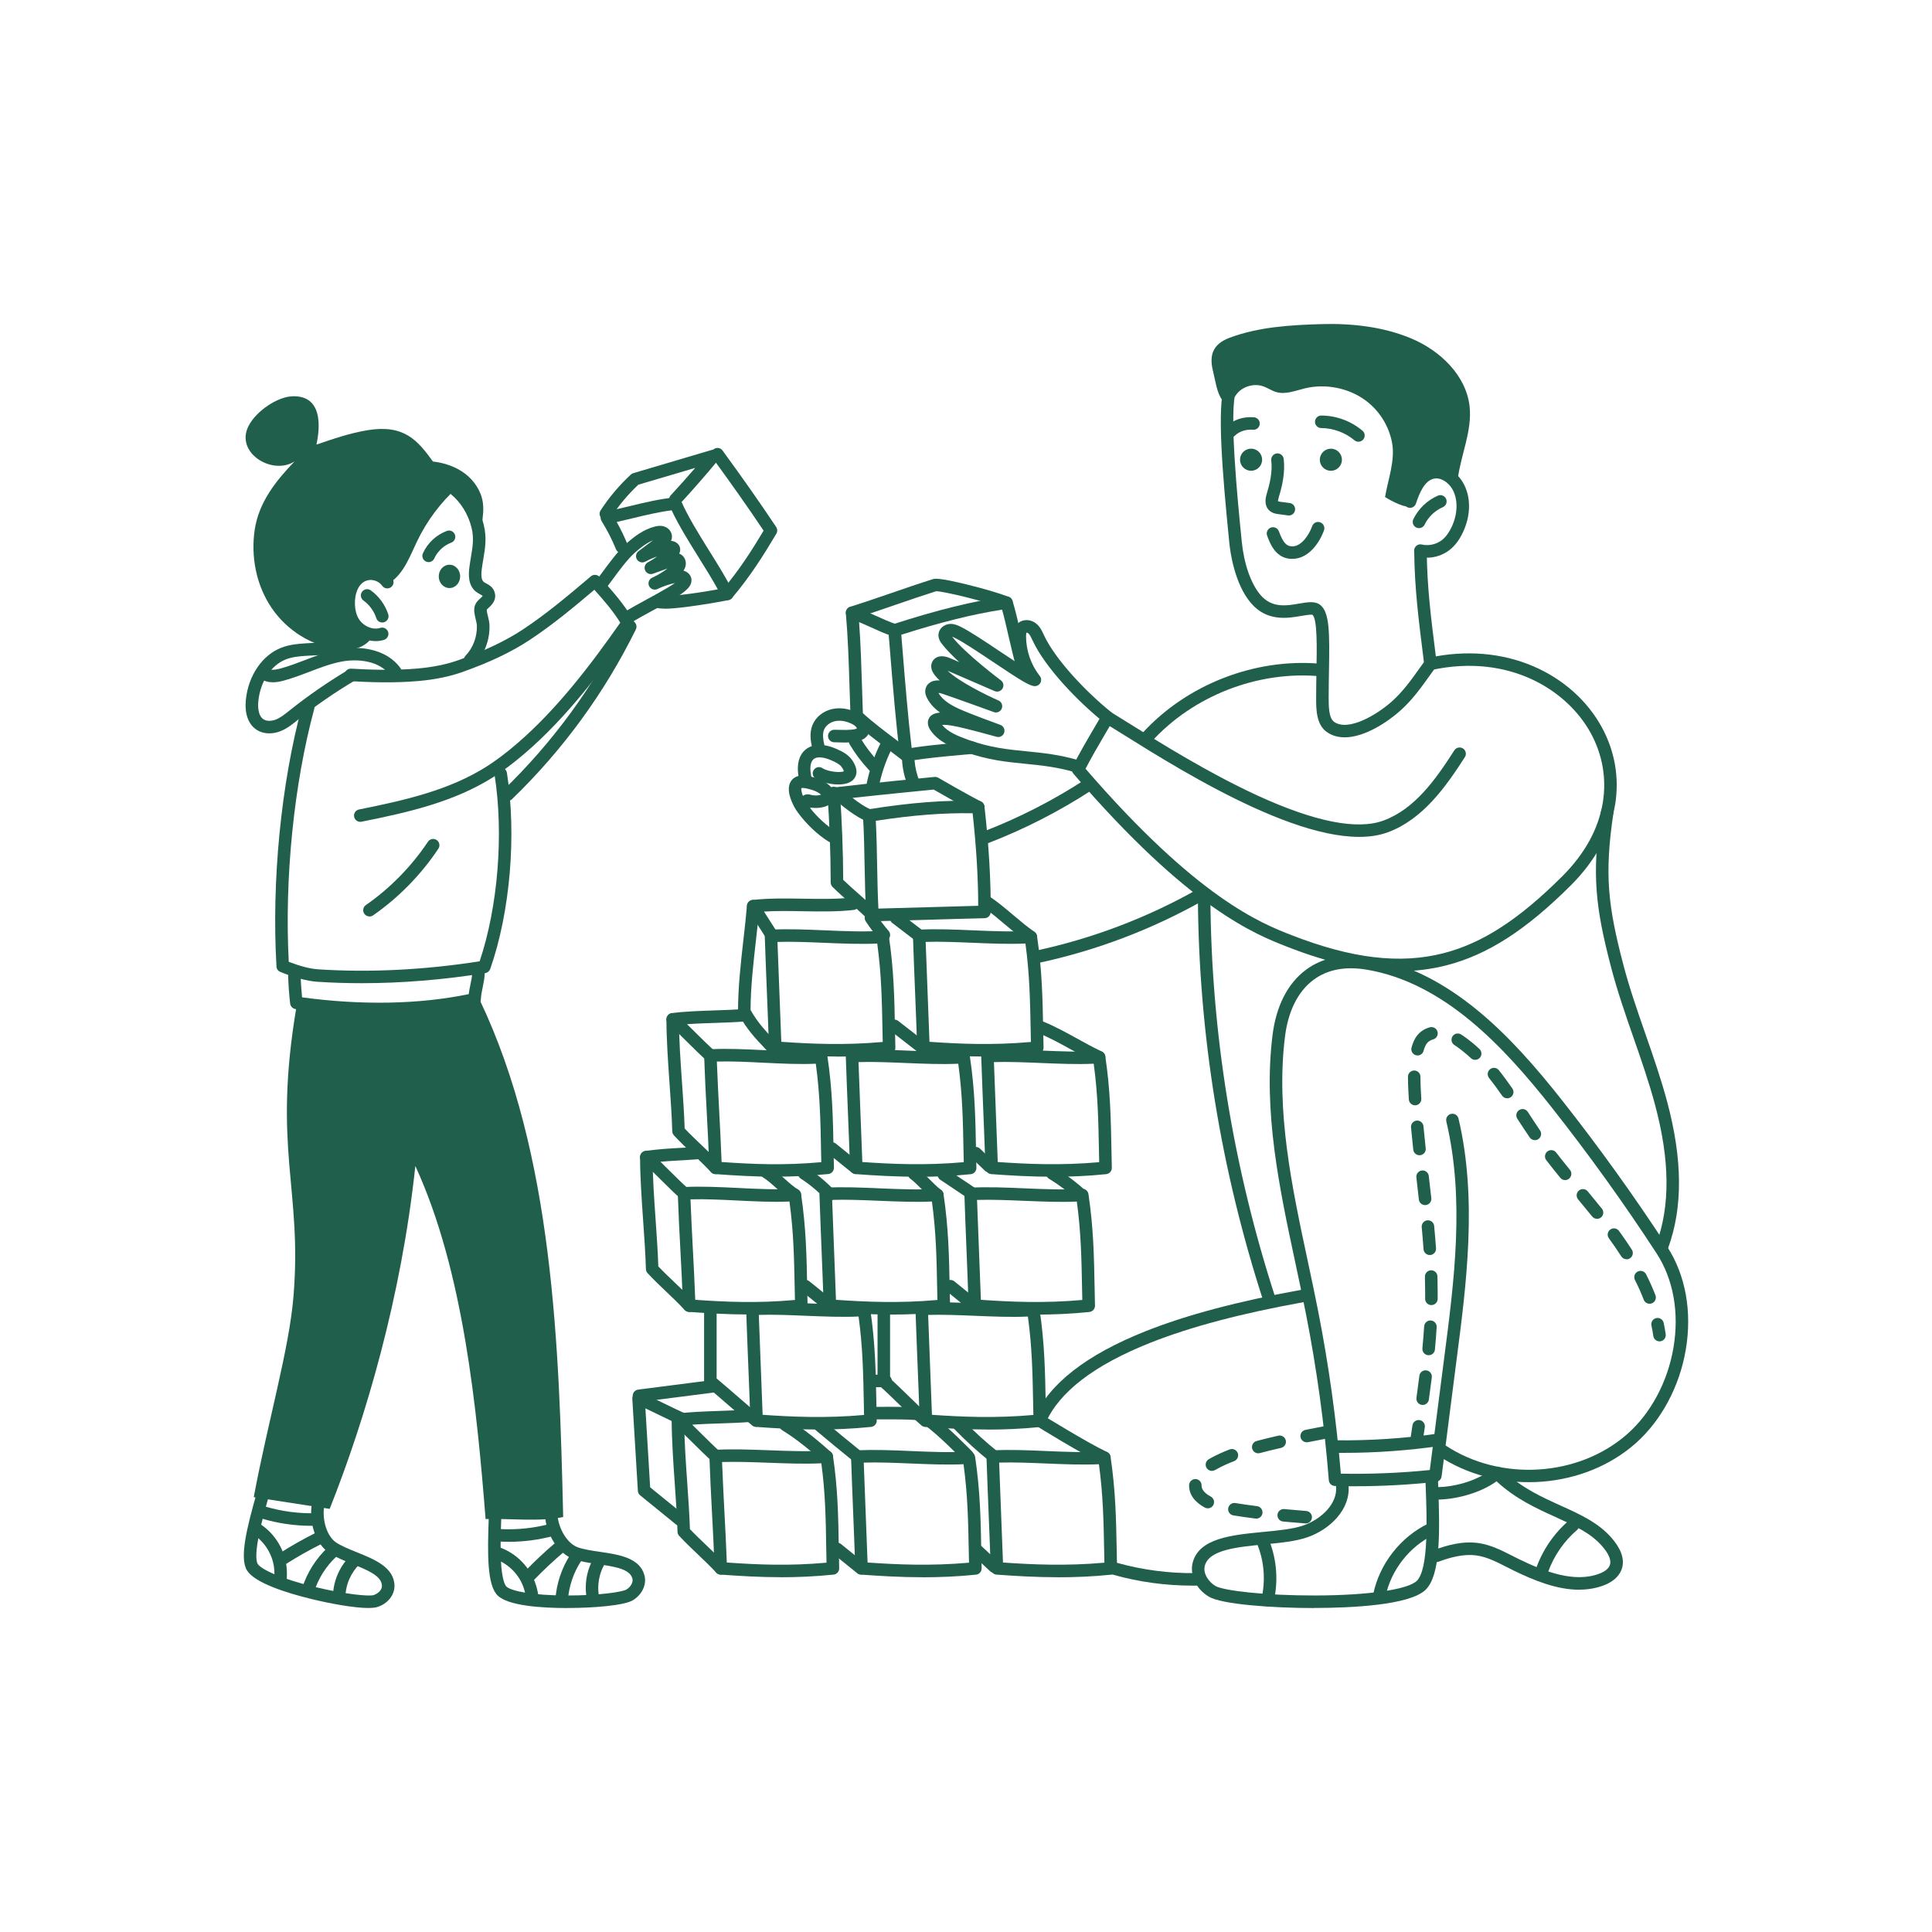 <?xml version="1.0" encoding="UTF-8"?> <svg xmlns="http://www.w3.org/2000/svg" id="Layer_1" data-name="Layer 1" viewBox="0 0 500 500"><defs><style> .cls-1 { fill: #215f4d; } </style></defs><g><g><path class="cls-1" d="M171.97,157.51c-2.25,0-2.75-.45-3.14-1.09-.46-.77-.21-1.76.55-2.22.56-.34,1.24-.3,1.74.05,1.44.21,8.04-.51,14.65-1.73-1.44-2.62-3.14-5.36-4.93-8.22-2.53-4.06-5.14-8.24-7.02-12.23-3.34.42-6.81,1.26-10.17,2.07-1.33.32-2.7.65-4.05.95,1.06,1.88,2,3.83,2.81,5.82.34.83-.06,1.77-.89,2.11-.83.34-1.77-.06-2.11-.89-1.03-2.53-2.29-4.98-3.73-7.3-.28-.45-.32-1.01-.11-1.5s.65-.84,1.17-.94c2.01-.4,4.12-.9,6.15-1.39,3.85-.93,7.84-1.89,11.76-2.27.7-.07,1.36.32,1.64.96,1.79,4.09,4.59,8.57,7.29,12.91,2.17,3.47,4.41,7.06,6.08,10.39.23.45.23.98,0,1.44-.22.45-.64.78-1.14.88-2.48.5-6.91,1.26-10.79,1.75-2.68.34-4.52.48-5.79.48ZM171.61,154.74s0,0,0,0c0,0,0,0,0,0Z"></path><path class="cls-1" d="M156.79,134.58c-.3,0-.61-.09-.88-.26-.75-.49-.96-1.49-.47-2.24,2.22-3.4,4.85-6.52,7.83-9.27.18-.17.4-.29.64-.36l20.27-6c.68-.2,1.42.07,1.81.66.39.59.35,1.38-.1,1.93-3.19,3.85-6.53,7.68-9.93,11.36-.61.66-1.63.7-2.29.09-.66-.61-.7-1.63-.09-2.29,2.14-2.32,4.26-4.7,6.34-7.11l-14.72,4.35c-2.67,2.51-5.04,5.34-7.04,8.41-.31.48-.83.73-1.36.73Z"></path><path class="cls-1" d="M188.23,155.31c-.37,0-.74-.13-1.05-.38-.68-.58-.77-1.6-.19-2.28,4.29-5.06,7.66-10.33,10.63-15.32-4.25-6.32-8.13-11.84-13.24-18.83-.53-.72-.37-1.74.35-2.26.72-.53,1.74-.37,2.26.35,5.36,7.34,9.38,13.07,13.88,19.79.35.52.37,1.19.05,1.73-3.18,5.37-6.77,11.1-11.47,16.64-.32.38-.78.57-1.24.57Z"></path></g><g><g><path class="cls-1" d="M121.64,172.45c-.41,0-.81-.15-1.13-.46-.64-.62-.65-1.65-.03-2.29,1.92-1.98,3.02-4.89,2.94-7.79-.01-.41-.16-1.02-.3-1.61-.31-1.26-.62-2.56-.16-3.74.29-.74.83-1.23,1.31-1.67.21-.19.56-.51.63-.66,0,0,0-.01,0-.02-.1-.1-.42-.28-.64-.4-.33-.18-.71-.39-1.07-.67-2.06-1.63-1.96-4.4-1.71-6.35.12-.92.26-1.78.4-2.61.44-2.62.82-4.88.17-7.56-.86-3.51-2.78-6.62-5.41-8.77-.69-.57-.8-1.59-.23-2.28.57-.69,1.59-.8,2.28-.23,3.17,2.59,5.48,6.32,6.51,10.51.81,3.33.36,6.02-.12,8.87-.14.8-.28,1.64-.39,2.49-.24,1.83-.07,2.94.51,3.4.15.12.37.24.62.37.72.39,1.71.93,2.13,2.12.76,2.14-.75,3.52-1.47,4.18-.16.15-.41.37-.49.48-.06.3.16,1.22.3,1.78.18.75.37,1.52.39,2.28.11,3.81-1.3,7.51-3.86,10.14-.32.33-.74.49-1.16.49ZM124.9,154.23h0,0Z"></path><ellipse class="cls-1" cx="116.32" cy="149.17" rx="2.77" ry="3.02"></ellipse><path class="cls-1" d="M97.26,165.92c-2.77,0-5.61-1.54-7.18-4.09-1.76-2.86-1.97-7.31-.5-10.59,1.07-2.36,2.93-3.89,5.24-4.29,2.53-.44,5.24.67,6.73,2.77.52.73.35,1.74-.38,2.26-.73.52-1.74.35-2.26-.38-.77-1.09-2.23-1.69-3.54-1.46-1.25.22-2.21,1.03-2.84,2.43-1.02,2.25-.88,5.64.3,7.56,1.2,1.95,3.65,2.99,5.58,2.37.85-.27,1.76.2,2.04,1.05.27.85-.2,1.76-1.05,2.04-.69.22-1.42.33-2.14.33Z"></path><path class="cls-1" d="M98.93,161.1c-.68,0-1.32-.43-1.54-1.12-.59-1.82-1.78-3.45-3.33-4.57-.72-.52-.89-1.54-.36-2.26.52-.73,1.54-.89,2.26-.36,2.11,1.52,3.71,3.72,4.52,6.19.28.85-.19,1.76-1.04,2.04-.17.05-.34.08-.5.08Z"></path><path class="cls-1" d="M110.93,145.47c-.22,0-.45-.05-.67-.14-.82-.37-1.18-1.33-.81-2.14,1.2-2.66,3.46-4.77,6.2-5.79.84-.31,1.77.12,2.08.96.31.84-.12,1.77-.96,2.08-1.9.71-3.54,2.23-4.38,4.09-.27.6-.86.95-1.48.95Z"></path><path class="cls-1" d="M93.24,212.69c-.76,0-1.43-.53-1.59-1.3-.17-.88.39-1.73,1.27-1.9,11.92-2.38,23.41-5.02,33.04-11.13,2.42-1.54,4.86-3.37,7.68-5.78,10.52-8.98,19.47-20.85,26.89-31.44-1.82-2.93-4.26-5.79-6.71-8.51-5.32,4.51-10.83,9.1-16.77,13.01-4.71,3.1-10.2,5.72-17.3,8.25-3.38,1.2-7.14,1.98-11.49,2.36-6.29.55-12.69.31-17.57.04-.89-.05-1.58-.81-1.53-1.71.05-.89.82-1.58,1.71-1.53,4.77.27,11.02.5,17.1-.03,4.07-.36,7.57-1.07,10.69-2.18,6.85-2.44,12.12-4.95,16.61-7.9,6.22-4.1,12.03-9.03,17.65-13.79.66-.56,1.65-.5,2.24.14,3.17,3.46,6.45,7.17,8.7,11.11.31.54.28,1.22-.08,1.73-7.65,10.96-16.96,23.45-28.04,32.91-2.94,2.51-5.5,4.43-8.05,6.05-10.1,6.41-21.91,9.13-34.14,11.57-.11.02-.21.03-.32.03Z"></path><path class="cls-1" d="M100.84,150.85c3.68-2.4,5.23-6.9,7.14-10.85,2.53-5.25,6.09-10,10.42-13.9,2.66,2.69,5.01,6.08,6.3,9.63.26-1.9.53-3.84.25-5.73-.44-2.96-2.23-5.62-4.61-7.43-2.38-1.8-5.32-2.79-8.29-3.13-3.98-5.46-7.41-9.65-16.9-8.11-4.53.74-8.9,2.24-13.25,3.73.34-1.77,2.85-12.84-6.26-12.5-3.85.14-9.32,3.79-11.31,7.67-3.57,6.97,6.16,12.88,11.89,9.19-4.9,5.1-9.22,10.6-10.29,17.6-1.06,6.99.37,14.41,4.34,20.27,3.96,5.86,10.49,10.02,17.53,10.72,5.98.59,7.46-1.88,8.93-3.44-2.37-.9-4.74-2.71-5.67-5.07-.94-2.36-.84-5.1.27-7.39,3.53-7.28,7.81-1.83,9.52-1.25Z"></path><path class="cls-1" d="M162.46,161.36c-.55,0-1.09-.28-1.39-.79-.46-.77-.21-1.76.56-2.22,1.78-1.06,3.75-2.13,5.65-3.17,1.87-1.02,3.81-2.08,5.54-3.11.63-.38,1.28-.76,1.86-1.19-1.45.32-2.87.8-4.22,1.41-.11.05-.23.11-.34.16-.81.37-1.76.01-2.14-.79-.37-.81-.03-1.76.78-2.14.11-.05.23-.11.34-.16,1.29-.61,2.51-1.36,3.64-2.23l-3.75,1.35c-.8.29-1.67-.09-2.02-.86-.35-.77-.05-1.68.69-2.08.85-.47,1.67-.99,2.46-1.54-1.08.37-2.12.82-3.14,1.36-.75.4-1.67.15-2.13-.56-.45-.71-.28-1.66.4-2.16l3.75-2.81c-1.79.75-3.39,2.04-4.75,3.25-1.9,1.68-4.12,4.71-5.91,7.15-.55.75-1.06,1.45-1.54,2.08-.54.71-1.56.85-2.27.31-.71-.54-.85-1.56-.31-2.27.46-.61.97-1.3,1.51-2.03,1.98-2.69,4.22-5.74,6.37-7.65,1.96-1.74,4.37-3.63,7.34-4.39.68-.17,1.59-.33,2.54,0,1.33.47,2.14,1.79,1.88,3.08-.04.22-.12.43-.21.61.59.05,1.2.25,1.68.68.51.46.76,1.11.7,1.79-.03.33-.13.61-.25.84.05.02.11.04.16.06,1.23.53,1.85,2.02,1.42,3.38-.11.36-.28.68-.48.96.45.13.88.34,1.23.65.59.52.89,1.25.84,2.03-.06.89-.57,1.53-.95,1.93-1.06,1.12-2.37,1.89-3.52,2.58-1.78,1.06-3.75,2.13-5.64,3.17-1.87,1.02-3.81,2.08-5.54,3.11-.26.15-.55.23-.83.23Z"></path><path class="cls-1" d="M69.7,189.79c-1.23,0-2.39-.32-3.34-.96-2.13-1.42-3.09-4.17-2.73-7.75.64-6.25,4.24-11.53,9.17-13.45,2.1-.82,4.36-1.02,6.31-1.14,3.46-.22,6.98-.27,10.45-.14.89.03,1.59.79,1.56,1.68-.03.89-.79,1.59-1.68,1.56-3.36-.13-6.76-.08-10.12.13-1.79.11-3.67.28-5.34.93-3.81,1.48-6.6,5.71-7.12,10.76-.11,1.08-.21,3.71,1.31,4.73.93.62,2.27.45,3.21.08,1.22-.48,2.32-1.36,3.48-2.29l.19-.15c4.71-3.75,9.71-7.21,14.88-10.3.77-.46,1.76-.21,2.22.56.46.77.21,1.76-.56,2.22-5.04,3.01-9.93,6.39-14.52,10.05l-.18.15c-1.3,1.04-2.64,2.11-4.31,2.77-.95.38-1.93.56-2.86.56Z"></path><path class="cls-1" d="M70.6,176.57c-1.11,0-2.26-.25-3.26-1.03-.71-.55-.83-1.57-.28-2.27.55-.71,1.57-.83,2.27-.28.58.45,1.63.46,3.23.03,2.14-.58,4.29-1.4,6.36-2.19,2.81-1.08,5.72-2.19,8.79-2.78,5.07-.99,12.31-.29,15.99,4.95.51.73.34,1.74-.39,2.26-.73.51-1.74.34-2.26-.39-2.79-3.97-8.6-4.44-12.72-3.64-2.8.54-5.45,1.56-8.26,2.63-2.15.82-4.38,1.67-6.68,2.29-.81.22-1.79.43-2.81.43Z"></path><path class="cls-1" d="M93.58,254.45c-3.88,0-7.71-.12-11.48-.37-2.54-.17-5.75-1.02-9.54-2.54-.58-.23-.98-.78-1.01-1.41-1.29-22.16,1.2-47.41,6.65-67.54.23-.86,1.12-1.37,1.99-1.14.86.23,1.37,1.12,1.14,1.99-5.28,19.5-7.73,43.9-6.6,65.48,3.04,1.16,5.59,1.81,7.59,1.94,13.32.87,27.38.17,41.81-2.07,4.75-14.14,6.27-32.97,3.86-48.29-.14-.88.47-1.71,1.35-1.85.88-.14,1.71.47,1.85,1.35,2.53,16.14.84,36.07-4.32,50.77-.2.56-.69.97-1.27,1.06-10.92,1.75-21.64,2.62-32.01,2.62Z"></path><path class="cls-1" d="M98.18,262.74c-7.01,0-14.29-.53-21.71-1.6-.73-.1-1.29-.69-1.38-1.42-.29-2.55-.47-5.14-.53-7.7-.02-.89.69-1.63,1.58-1.65.01,0,.02,0,.04,0,.88,0,1.6.7,1.62,1.58.04,2.05.17,4.12.37,6.16,15.49,2.1,30.35,1.82,43.13-.83.11-.87.27-1.66.44-2.43.22-1.05.43-2.05.48-3.17.04-.89.79-1.59,1.69-1.55.89.04,1.59.79,1.55,1.69-.06,1.39-.31,2.56-.54,3.7-.22,1.05-.43,2.05-.48,3.17-.03.73-.55,1.35-1.27,1.51-7.68,1.7-16.12,2.55-24.99,2.55Z"></path><path class="cls-1" d="M95.61,237.18c-.51,0-1.02-.24-1.33-.7-.51-.73-.33-1.74.41-2.25,6.27-4.36,11.83-10.03,16.06-16.39.5-.75,1.5-.95,2.25-.45.74.49.95,1.5.45,2.25-4.45,6.7-10.3,12.67-16.9,17.26-.28.2-.6.29-.92.29Z"></path><path class="cls-1" d="M124.22,258.93c18.98,39.93,20.49,89.47,21.53,133.66-5.63,1.3-14.3.35-20.08.54-2.25-28.46-5.72-64.35-18.18-91.37-3.64,34.12-12.9,65.39-22.17,88.74l-19.65-3.04c3.75-20.01,9.16-38.21,10.29-52.04,2.29-27.95-5.5-37.99.82-75.21,15.01,1.86,32.54,1.28,47.45-1.29Z"></path><g><path class="cls-1" d="M146.88,416.16c-.07,0-.15,0-.22,0-6.64-.01-15.13-.59-17.86-3.24-2.74-2.65-2.66-10.66-2.31-20.08l.03-.74c.03-.89.8-1.59,1.68-1.56.89.03,1.59.78,1.56,1.68l-.03.74c-.12,3.23-.27,7.25-.1,10.8.26,5.31,1.16,6.57,1.42,6.83,1.18,1.14,6.47,2.3,15.62,2.32,8.25.02,14.37-.9,15.45-1.54.97-.58,1.82-1.79,1.55-2.82-.65-2.53-4.62-3.11-8.83-3.73-2.19-.32-4.46-.65-6.35-1.31-3.98-1.39-7.2-6.38-7.48-11.61-.05-.89.64-1.66,1.53-1.7.9-.05,1.66.64,1.7,1.53.21,3.86,2.59,7.77,5.31,8.72,1.6.56,3.71.87,5.76,1.17,4.83.71,10.31,1.51,11.49,6.13.6,2.35-.65,4.98-3.03,6.4-2.31,1.38-10.33,2-16.89,2Z"></path><path class="cls-1" d="M153.57,415.58c-.73,0-1.4-.5-1.58-1.25-.94-4.01-.19-8.29,2.05-11.75.49-.75,1.49-.96,2.24-.47.75.49.96,1.49.47,2.24-1.74,2.68-2.35,6.13-1.62,9.24.2.87-.34,1.74-1.21,1.95-.12.03-.25.04-.37.04Z"></path><path class="cls-1" d="M137.83,415.23c-.76,0-1.44-.54-1.59-1.31-.19-1-.38-1.94-.66-2.83-1.1-3.46-3.91-6.35-7.32-7.56-.84-.3-1.28-1.22-.99-2.07.3-.84,1.22-1.28,2.07-.99,4.35,1.54,7.93,5.23,9.33,9.63.34,1.07.55,2.15.76,3.19.17.88-.4,1.73-1.28,1.9-.1.02-.21.03-.31.03Z"></path><path class="cls-1" d="M145.34,415.7s-.08,0-.11,0c-.89-.06-1.57-.84-1.5-1.73.29-4.19,1.66-8.26,3.97-11.78.49-.75,1.49-.96,2.24-.47.75.49.96,1.49.47,2.24-2,3.05-3.19,6.59-3.44,10.23-.06.85-.77,1.51-1.61,1.51Z"></path><path class="cls-1" d="M137.02,409.41c-.4,0-.81-.15-1.12-.45-.64-.62-.67-1.64-.05-2.29,2.51-2.62,5.19-5.13,7.96-7.47.68-.58,1.7-.49,2.28.19.58.68.49,1.71-.19,2.28-2.69,2.27-5.28,4.7-7.72,7.24-.32.33-.74.5-1.17.5Z"></path><path class="cls-1" d="M131.62,399.01c-.8,0-1.59-.02-2.39-.06-.89-.05-1.58-.81-1.53-1.7.05-.89.81-1.58,1.7-1.53,4.43.23,8.84-.23,13.12-1.39.86-.23,1.75.28,1.99,1.14.23.86-.28,1.75-1.14,1.99-3.84,1.04-7.78,1.56-11.74,1.56Z"></path></g><g><path class="cls-1" d="M95.38,416.15c-3.62,0-9.75-1.09-14.84-2.34-6.45-1.58-14.56-4.14-16.6-7.36-2.03-3.22-.07-10.99,2.49-20.06l.2-.71c.24-.86,1.14-1.36,2-1.12.86.24,1.36,1.14,1.12,2l-.2.71c-.88,3.11-1.98,6.99-2.64,10.48-1,5.23-.43,6.66-.23,6.97.88,1.39,5.74,3.77,14.63,5.94,8.01,1.96,14.18,2.52,15.37,2.15,1.08-.33,2.19-1.31,2.17-2.37-.03-2.61-3.76-4.11-7.7-5.7-2.05-.83-4.18-1.69-5.86-2.78-3.54-2.29-5.49-7.9-4.53-13.04.16-.88,1.01-1.46,1.89-1.3.88.16,1.46,1.01,1.3,1.89-.71,3.8.68,8.17,3.1,9.73,1.43.92,3.4,1.72,5.32,2.49,4.53,1.83,9.66,3.9,9.72,8.67.03,2.42-1.8,4.69-4.46,5.5-.54.17-1.31.24-2.26.24Z"></path><path class="cls-1" d="M87.78,414.93s0,0-.01,0c-.89,0-1.61-.74-1.61-1.63.03-4.12,1.77-8.1,4.77-10.93.65-.61,1.68-.58,2.29.07.61.65.58,1.68-.07,2.29-2.32,2.19-3.73,5.4-3.75,8.6,0,.89-.73,1.61-1.62,1.61Z"></path><path class="cls-1" d="M72.57,410.87s-.05,0-.07,0c-.89-.04-1.59-.8-1.54-1.69.05-1.01.09-1.97.02-2.91-.25-3.62-2.3-7.1-5.33-9.08-.75-.49-.96-1.49-.47-2.24.49-.75,1.49-.96,2.24-.47,3.87,2.53,6.47,6.96,6.79,11.56.08,1.12.03,2.22-.02,3.28-.04.87-.76,1.55-1.62,1.55Z"></path><path class="cls-1" d="M79.74,413.1c-.16,0-.33-.02-.49-.08-.85-.27-1.32-1.18-1.05-2.03,1.27-4,3.57-7.64,6.63-10.51.65-.61,1.68-.58,2.29.08.61.65.58,1.68-.08,2.29-2.66,2.49-4.66,5.65-5.76,9.13-.22.69-.86,1.13-1.54,1.13Z"></path><path class="cls-1" d="M73.15,405.03c-.53,0-1.06-.26-1.37-.75-.48-.75-.26-1.76.49-2.24,3.06-1.95,6.25-3.76,9.5-5.38.8-.4,1.77-.07,2.17.73.4.8.07,1.77-.73,2.17-3.15,1.57-6.24,3.32-9.21,5.21-.27.17-.57.25-.87.25Z"></path><path class="cls-1" d="M80.61,394.88c-4.39,0-8.74-.64-12.95-1.9-.86-.26-1.34-1.16-1.09-2.02.26-.86,1.16-1.34,2.02-1.09,4.25,1.27,8.65,1.86,13.08,1.75.89-.02,1.64.68,1.66,1.58.02.89-.68,1.64-1.58,1.66-.38,0-.76.01-1.14.01Z"></path></g></g><path class="cls-1" d="M131.37,207.27c-.42,0-.85-.17-1.16-.49-.62-.64-.6-1.67.04-2.29,12.9-12.47,23.46-26.94,31.4-43.03.4-.8,1.37-1.13,2.17-.74.8.4,1.13,1.37.74,2.17-8.1,16.42-18.88,31.2-32.05,43.93-.31.3-.72.45-1.13.45Z"></path></g></g><g><g><path class="cls-1" d="M225.8,238.43c-.85,0-1.56-.66-1.62-1.52-.26-4.33-.34-8.71-.42-12.95-.08-4.2-.16-8.55-.42-12.81-.05-.83.54-1.57,1.36-1.7,11.2-1.77,19.73-2.42,28.51-2.18.81.02,1.47.63,1.57,1.44,1.14,10.1,1.68,19.29,1.61,27.32,0,.87-.71,1.58-1.58,1.6-4.78.11-9.71.26-14.47.4-4.77.14-9.71.29-14.5.4-.01,0-.03,0-.04,0ZM254.77,236.01h0,0ZM226.66,212.42c.2,3.85.27,7.72.34,11.47.07,3.69.14,7.5.33,11.25,4.28-.1,8.66-.24,12.91-.36,4.25-.13,8.63-.26,12.92-.36,0-7.14-.49-15.19-1.44-23.95-7.71-.12-15.37.47-25.06,1.95Z"></path><path class="cls-1" d="M224.96,212.67c-.18,0-.36-.03-.54-.09-2.73-.98-6.17-3.8-8.02-5.32-.33-.27-.6-.49-.8-.65-.52-.4-.74-1.08-.57-1.71.18-.63.72-1.1,1.37-1.17,8.26-1,25.27-2.64,25.44-2.66.34-.03.67.04.97.21.08.05,7.83,4.52,11.09,6.16.8.4,1.12,1.37.72,2.17-.4.8-1.37,1.12-2.17.72-2.93-1.47-9.08-5-10.81-5.99-2.47.24-13.26,1.3-21.01,2.16,1.57,1.21,3.45,2.52,4.87,3.02.84.3,1.28,1.23.98,2.07-.24.66-.86,1.08-1.53,1.08Z"></path><path class="cls-1" d="M225.8,238.43c-.41,0-.82-.16-1.14-.47-1.42-1.4-3-2.8-4.53-4.15-1.56-1.38-3.18-2.8-4.67-4.27-.31-.3-.48-.72-.48-1.15-.01-7.66-.3-15.41-.84-23.05-.06-.89.61-1.67,1.5-1.73.89-.06,1.67.61,1.73,1.5.53,7.49.82,15.08.85,22.59,1.29,1.25,2.69,2.48,4.05,3.68,1.56,1.38,3.18,2.8,4.67,4.27.64.63.64,1.65.02,2.29-.32.32-.73.48-1.15.48Z"></path></g><g><path class="cls-1" d="M216.46,273.43c-5.8,0-11.12-.33-15.94-.68-.83-.06-1.47-.73-1.5-1.56-.18-5.31-.37-9.97-.55-14.47-.18-4.5-.37-9.15-.55-14.45-.03-.88.65-1.62,1.53-1.67,4.38-.24,9.29-.04,14.04.17,5.06.21,10.28.44,14.82.11.85-.06,1.59.54,1.72,1.38,1.31,8.81,1.44,16.06,1.6,24.47.03,1.43.05,2.88.09,4.39.02.84-.61,1.56-1.45,1.65-4.87.5-9.47.68-13.81.68ZM202.21,269.62c7.59.53,16.37.93,26.24.04-.02-.98-.04-1.95-.06-2.89-.15-7.82-.27-14.63-1.36-22.58-4.33.2-9.08,0-13.68-.19-4.1-.17-8.32-.35-12.14-.23.16,4.64.33,8.8.49,12.83.16,4.09.33,8.31.5,13.03Z"></path><path class="cls-1" d="M200.03,243.91c-.43,0-1.15-.15-1.69-1.01-.74-1.18-1.58-2.49-2.38-3.74-.81-1.26-1.65-2.57-2.4-3.77-.3-.47-.33-1.06-.09-1.56.24-.5.72-.84,1.27-.91,4.16-.49,8.72-.41,13.14-.34,4.31.07,8.76.15,12.7-.31.89-.1,1.69.53,1.8,1.42.1.89-.53,1.69-1.42,1.8-4.16.49-8.72.41-13.14.34-3.38-.06-6.86-.12-10.1.08.32.5.64,1.01.96,1.51.66,1.03,1.34,2.09,1.98,3.1.2.07.39.18.55.33.5.46.69,1.18.48,1.85-.2.65-.77,1.12-1.43,1.21-.06,0-.14.01-.23.01Z"></path><path class="cls-1" d="M228.74,243.59c-.45,0-.9-.19-1.22-.56-1.26-1.45-2.43-3-3.47-4.6-.49-.75-.28-1.75.47-2.24.75-.49,1.75-.28,2.24.47.97,1.48,2.05,2.91,3.21,4.25.59.68.51,1.7-.16,2.28-.31.27-.68.4-1.06.4Z"></path><path class="cls-1" d="M199.79,272.53c-.43,0-.86-.17-1.18-.51l-.44-.46c-2.8-2.96-4.82-5.09-6.97-8.96-.13-.24-.2-.51-.2-.79,0-6.3.71-12.58,1.4-18.65.35-3.05.67-5.93.91-8.79.07-.89.86-1.55,1.75-1.48.89.07,1.55.86,1.48,1.75-.24,2.91-.57,5.81-.92,8.88-.66,5.85-1.35,11.89-1.38,17.86,1.87,3.28,3.64,5.15,6.28,7.94l.44.47c.61.65.59,1.67-.06,2.29-.31.3-.71.44-1.11.44Z"></path></g><g><path class="cls-1" d="M254.81,273.43c-5.8,0-11.12-.33-15.94-.68-.83-.06-1.47-.73-1.5-1.56-.18-5.31-.37-9.97-.55-14.47-.18-4.5-.37-9.15-.55-14.45-.03-.88.65-1.62,1.53-1.67,4.38-.24,9.29-.04,14.04.17,5.06.21,10.28.44,14.82.11.85-.06,1.59.54,1.72,1.38,1.31,8.81,1.44,16.06,1.6,24.46.03,1.43.05,2.89.09,4.39.02.84-.61,1.56-1.45,1.65-4.87.5-9.47.68-13.81.68ZM240.56,269.62c7.59.53,16.37.93,26.24.04-.02-.98-.04-1.95-.06-2.9-.15-7.81-.27-14.62-1.36-22.58-4.33.2-9.08,0-13.68-.19-4.1-.17-8.32-.35-12.14-.23.16,4.64.33,8.8.49,12.83.16,4.09.33,8.31.5,13.03Z"></path><path class="cls-1" d="M237.56,243.52c-.34,0-.69-.11-.98-.33l-5.64-4.31c-.71-.54-.85-1.56-.3-2.27.54-.71,1.56-.85,2.27-.3l5.64,4.31c.71.54.85,1.56.3,2.27-.32.42-.8.64-1.29.64Z"></path><path class="cls-1" d="M266.78,244.1c-.32,0-.63-.09-.91-.28-1.92-1.32-3.86-2.95-5.74-4.54-1.82-1.53-3.69-3.12-5.48-4.34-.74-.51-.93-1.51-.42-2.25.51-.74,1.51-.93,2.25-.42,1.92,1.32,3.86,2.95,5.74,4.54,1.82,1.53,3.69,3.12,5.48,4.34.74.51.93,1.51.42,2.25-.31.46-.82.7-1.34.7Z"></path><path class="cls-1" d="M238.18,272.33c-.35,0-.7-.11-.99-.34l-6.72-5.22c-.71-.55-.83-1.57-.29-2.27.55-.71,1.57-.83,2.27-.29l6.72,5.22c.71.55.83,1.57.29,2.27-.32.41-.8.63-1.28.63Z"></path></g><g><path class="cls-1" d="M237.43,304.54c-5.8,0-11.12-.33-15.94-.68-.83-.06-1.47-.73-1.5-1.56-.18-5.31-.37-9.97-.55-14.47-.18-4.5-.37-9.15-.55-14.45-.03-.88.65-1.62,1.53-1.67,4.38-.24,9.29-.04,14.04.17,5.06.21,10.28.44,14.82.11.85-.06,1.59.54,1.72,1.38,1.31,8.81,1.44,16.06,1.6,24.47.03,1.42.05,2.88.09,4.39.02.84-.61,1.56-1.45,1.65-4.87.5-9.47.68-13.81.68ZM223.18,300.73c7.59.53,16.37.93,26.24.04-.02-.98-.04-1.94-.06-2.89-.15-7.82-.27-14.63-1.36-22.59-4.33.2-9.08,0-13.68-.19-4.1-.17-8.32-.35-12.14-.23.16,4.64.33,8.8.49,12.83.16,4.09.33,8.31.5,13.03Z"></path><path class="cls-1" d="M221.48,303.84c-.36,0-.72-.12-1.02-.36l-6.2-5.01c-.7-.56-.81-1.58-.24-2.28.56-.7,1.58-.81,2.28-.24l6.2,5.01c.7.56.81,1.58.24,2.28-.32.4-.79.6-1.26.6Z"></path></g><g><path class="cls-1" d="M272.48,304.54c-5.8,0-11.12-.33-15.94-.68-.83-.06-1.47-.73-1.5-1.56-.18-5.31-.37-9.97-.55-14.47-.18-4.5-.37-9.15-.55-14.45-.03-.88.65-1.62,1.53-1.67,4.38-.24,9.29-.04,14.04.17,5.06.21,10.28.44,14.82.11.85-.06,1.59.54,1.72,1.38,1.31,8.81,1.44,16.06,1.6,24.46.03,1.43.05,2.89.09,4.39.02.84-.61,1.56-1.45,1.65-4.87.5-9.47.68-13.81.68ZM258.23,300.73c7.59.53,16.37.93,26.24.04-.02-.98-.04-1.95-.06-2.9-.15-7.81-.27-14.62-1.36-22.58-4.33.2-9.08,0-13.68-.19-4.1-.17-8.32-.35-12.14-.23.16,4.64.33,8.8.49,12.83.16,4.09.33,8.31.5,13.03Z"></path><path class="cls-1" d="M255.97,303.39c-.4,0-.81-.15-1.12-.45l-3.47-3.34c-.64-.62-.66-1.65-.04-2.29.62-.64,1.64-.66,2.29-.04l3.47,3.34c.64.62.66,1.65.04,2.29-.32.33-.74.5-1.17.5Z"></path><path class="cls-1" d="M284.45,275.21c-.23,0-.46-.05-.69-.15-2.26-1.06-4.45-2.27-6.56-3.44-2.86-1.58-5.56-3.07-8.48-4.26-.83-.34-1.23-1.28-.89-2.11.34-.83,1.28-1.23,2.11-.89,3.1,1.26,6.01,2.87,8.83,4.43,2.07,1.14,4.2,2.32,6.37,3.34.81.38,1.16,1.34.78,2.15-.28.59-.86.93-1.47.93Z"></path></g><g><path class="cls-1" d="M200.76,304.53c-5.6,0-10.76-.32-15.69-.68-.83-.06-1.47-.73-1.5-1.56-.18-5.29-.43-9.97-.67-14.5-.24-4.54-.49-9.24-.67-14.57-.03-.88.65-1.62,1.53-1.67,4.4-.24,9.27,0,13.99.23,4.99.25,10.14.51,14.66.18.85-.06,1.59.54,1.72,1.38,1.31,8.81,1.44,16.06,1.6,24.46.03,1.43.05,2.89.09,4.39.02.84-.61,1.56-1.45,1.65-4.84.49-9.35.68-13.6.68ZM186.76,300.73c8,.56,16.1.92,25.79.04-.02-.98-.04-1.95-.06-2.9-.15-7.81-.27-14.62-1.36-22.58-4.32.2-9-.04-13.55-.26-4.06-.2-8.25-.41-12.06-.3.18,4.64.4,8.83.61,12.9.22,4.12.44,8.37.62,13.1Z"></path><path class="cls-1" d="M183.85,274.8c-.38,0-.77-.14-1.08-.41-1.49-1.33-3.24-3.07-4.94-4.75-1.67-1.65-3.39-3.36-4.81-4.63-.47-.42-.66-1.08-.47-1.69.19-.61.71-1.05,1.34-1.13,3.39-.44,7.28-.57,11.04-.7,2.59-.09,5.03-.17,7.27-.34.89-.07,1.67.6,1.74,1.49.07.89-.6,1.67-1.49,1.74-2.31.18-4.79.26-7.42.35-2.42.08-4.9.16-7.23.33.76.74,1.54,1.51,2.31,2.28,1.67,1.65,3.39,3.36,4.82,4.63.67.59.73,1.62.13,2.29-.32.36-.76.54-1.21.54Z"></path><path class="cls-1" d="M185.19,303.86c-.43,0-.86-.17-1.18-.51-1.59-1.7-3.19-3.22-4.73-4.69-1.58-1.5-3.21-3.05-4.86-4.82-.27-.29-.43-.67-.44-1.06-.11-3.87-.4-8.03-.71-12.43-.39-5.6-.79-11.4-.8-16.55,0-.89.72-1.62,1.62-1.62h0c.89,0,1.62.72,1.62,1.62,0,5.04.4,10.77.79,16.32.28,4.02.57,8.17.69,11.94,1.46,1.53,2.91,2.91,4.32,4.25,1.58,1.5,3.2,3.05,4.86,4.82.61.65.58,1.68-.08,2.29-.31.29-.71.44-1.11.44Z"></path></g><g><path class="cls-1" d="M238.79,408.19c-5.8,0-11.12-.33-15.94-.68-.83-.06-1.47-.73-1.5-1.56-.18-5.3-.37-9.95-.55-14.45-.18-4.5-.37-9.16-.55-14.47-.03-.88.65-1.62,1.53-1.67,4.38-.24,9.29-.04,14.04.17,5.06.21,10.28.44,14.82.11.85-.06,1.59.54,1.72,1.38,1.31,8.81,1.44,16.06,1.6,24.46.03,1.43.05,2.89.09,4.39.02.84-.61,1.56-1.45,1.65-4.87.5-9.47.68-13.81.68ZM224.54,404.38c7.59.53,16.37.93,26.24.04-.02-.98-.04-1.95-.06-2.9-.15-7.81-.27-14.62-1.36-22.58-4.33.2-9.08,0-13.68-.19-4.1-.17-8.32-.35-12.14-.23.16,4.65.33,8.81.49,12.85.16,4.09.33,8.3.5,13.01Z"></path><path class="cls-1" d="M222.84,407.49c-.36,0-.72-.12-1.02-.36l-6.2-5.01c-.7-.56-.81-1.58-.24-2.28.56-.7,1.58-.81,2.28-.24l6.2,5.01c.7.56.81,1.58.24,2.28-.32.4-.79.6-1.26.6Z"></path></g><g><path class="cls-1" d="M273.84,408.19c-5.8,0-11.12-.33-15.94-.68-.83-.06-1.47-.73-1.5-1.56-.18-5.3-.37-9.95-.55-14.45-.18-4.5-.37-9.16-.55-14.47-.03-.88.65-1.62,1.53-1.67,4.38-.24,9.29-.04,14.04.17,5.06.21,10.28.44,14.82.11.85-.06,1.59.54,1.72,1.38,1.31,8.81,1.44,16.06,1.6,24.46.03,1.43.05,2.89.09,4.39.02.84-.61,1.56-1.45,1.65-4.87.5-9.47.68-13.81.68ZM259.58,404.38c7.59.53,16.37.93,26.24.04-.02-.98-.04-1.95-.06-2.9-.15-7.81-.27-14.62-1.36-22.58-4.33.2-9.08,0-13.68-.19-4.1-.17-8.32-.35-12.14-.23.16,4.65.33,8.81.49,12.85.16,4.09.33,8.3.5,13.01Z"></path><path class="cls-1" d="M257.32,407.04c-.4,0-.81-.15-1.12-.45-.57-.54-1.51-1.41-2.42-2.25-.92-.85-1.88-1.73-2.47-2.3-.64-.62-.66-1.65-.04-2.29.62-.64,1.64-.66,2.29-.04.57.54,1.51,1.41,2.42,2.25.92.85,1.88,1.73,2.47,2.3.64.62.66,1.65.04,2.29-.32.33-.74.5-1.17.5Z"></path><path class="cls-1" d="M285.81,378.86c-.23,0-.46-.05-.69-.15-5.18-2.43-16.4-9.37-16.88-9.67-.76-.47-.99-1.47-.52-2.23.47-.76,1.47-.99,2.23-.52.11.07,11.54,7.14,16.55,9.49.81.38,1.16,1.34.78,2.15-.28.59-.86.93-1.47.93Z"></path></g><g><path class="cls-1" d="M202.12,408.18c-5.6,0-10.76-.32-15.69-.68-.83-.06-1.47-.73-1.5-1.56-.18-5.29-.43-9.97-.67-14.5-.24-4.54-.49-9.24-.67-14.56-.03-.88.65-1.62,1.53-1.67,4.37-.24,9.24-.06,13.94.12,5.03.19,10.24.38,14.79.06.85-.06,1.59.54,1.72,1.38,1.26,8.5,1.38,15.59,1.51,23.81.03,1.72.06,3.47.1,5.28.02.84-.61,1.56-1.45,1.65-4.84.49-9.35.68-13.6.68ZM188.11,404.38c8,.56,16.1.92,25.79.04-.03-1.29-.05-2.56-.07-3.8-.12-7.62-.23-14.26-1.27-21.92-4.33.21-9.05.03-13.63-.14-4.06-.15-8.25-.31-12.06-.19.18,4.64.4,8.83.61,12.9.22,4.12.44,8.37.62,13.11Z"></path><path class="cls-1" d="M185.2,378.45c-.38,0-.77-.14-1.08-.41-1.49-1.33-3.24-3.07-4.94-4.75-1.67-1.65-3.39-3.36-4.82-4.63-.47-.42-.66-1.08-.47-1.69.19-.61.71-1.05,1.34-1.13,3.39-.44,7.28-.57,11.04-.7,2.59-.09,5.03-.17,7.27-.34.9-.07,1.67.6,1.74,1.49.07.89-.6,1.67-1.49,1.74-2.31.18-4.79.26-7.42.35-2.42.08-4.9.16-7.23.33.76.74,1.54,1.52,2.31,2.28,1.67,1.65,3.39,3.36,4.81,4.63.67.59.73,1.62.13,2.29-.32.36-.76.54-1.21.54Z"></path><path class="cls-1" d="M186.55,407.51c-.43,0-.86-.17-1.18-.51-1.59-1.7-3.19-3.22-4.73-4.69-1.58-1.5-3.21-3.05-4.86-4.82-.27-.29-.43-.67-.44-1.06-.11-3.87-.4-8.03-.71-12.43-.39-5.6-.79-11.4-.8-16.54,0-.89.72-1.62,1.62-1.62h0c.89,0,1.62.72,1.62,1.62,0,5.03.4,10.77.79,16.32.28,4.02.57,8.17.69,11.95,1.46,1.53,2.91,2.91,4.32,4.25,1.58,1.5,3.2,3.05,4.86,4.82.61.65.58,1.68-.08,2.29-.31.29-.71.44-1.11.44Z"></path></g><g><path class="cls-1" d="M230.61,340.2c-5.8,0-11.12-.33-15.94-.68-.83-.06-1.47-.73-1.5-1.56-.18-5.3-.37-9.95-.55-14.45-.18-4.5-.37-9.16-.55-14.47-.03-.88.65-1.62,1.53-1.67,4.38-.24,9.29-.04,14.04.17,5.06.21,10.28.44,14.82.11.85-.06,1.59.54,1.72,1.38,1.31,8.81,1.44,16.06,1.6,24.46.03,1.43.05,2.89.09,4.39.02.84-.61,1.56-1.45,1.65-4.87.5-9.47.68-13.81.68ZM216.36,336.39c7.59.53,16.37.93,26.24.04-.02-.98-.04-1.95-.06-2.9-.15-7.81-.27-14.62-1.36-22.58-4.33.2-9.08,0-13.68-.19-4.1-.17-8.32-.35-12.14-.23.16,4.65.33,8.81.49,12.85.16,4.09.33,8.3.5,13.01Z"></path><path class="cls-1" d="M214.66,339.5c-.36,0-.72-.12-1.02-.36l-6.2-5.01c-.7-.56-.81-1.58-.24-2.28.56-.7,1.58-.81,2.28-.24l6.2,5.01c.7.56.81,1.58.24,2.28-.32.4-.79.6-1.26.6Z"></path></g><g><path class="cls-1" d="M211.64,369.96c-5.8,0-11.12-.33-15.94-.68-.83-.06-1.47-.73-1.5-1.56-.18-5.3-.37-9.94-.55-14.44-.18-4.51-.37-9.17-.55-14.49-.03-.88.65-1.62,1.53-1.67,4.38-.24,9.29-.04,14.04.17,5.06.21,10.28.44,14.82.11.84-.06,1.59.54,1.72,1.38,1.31,8.81,1.44,16.06,1.6,24.46.03,1.43.05,2.89.09,4.39.02.84-.61,1.56-1.45,1.65-4.87.5-9.47.68-13.81.68ZM197.38,366.15c7.59.53,16.37.93,26.24.04-.02-.98-.04-1.95-.06-2.9-.15-7.81-.27-14.62-1.36-22.58-4.33.2-9.08,0-13.68-.19-4.1-.17-8.32-.35-12.14-.23.16,4.65.33,8.82.49,12.86.16,4.08.33,8.29.5,13Z"></path><path class="cls-1" d="M195.68,369.26c-.36,0-.72-.12-1.02-.36-1.06-.85-3.44-2.92-5.97-5.1-2.39-2.07-4.86-4.21-5.87-5.03-.38-.31-.6-.77-.6-1.26v-18.88c0-.89.72-1.62,1.62-1.62s1.62.73,1.62,1.62v18.11c1.22,1.02,3.24,2.77,5.36,4.6,2.39,2.07,4.87,4.22,5.88,5.03.7.56.81,1.58.24,2.28-.32.4-.79.6-1.26.6Z"></path></g><g><path class="cls-1" d="M255.46,369.96c-5.8,0-11.12-.33-15.94-.68-.83-.06-1.47-.73-1.5-1.56-.18-5.31-.37-9.97-.55-14.47-.18-4.5-.37-9.15-.55-14.45-.03-.88.65-1.62,1.53-1.67,4.38-.24,9.29-.04,14.04.17,5.06.21,10.28.44,14.82.11.85-.06,1.59.54,1.72,1.38,1.31,8.81,1.44,16.06,1.6,24.47.03,1.43.05,2.88.09,4.39.02.84-.61,1.56-1.45,1.65-4.87.5-9.47.68-13.81.68ZM241.2,366.15c7.59.53,16.37.93,26.24.04-.02-.98-.04-1.95-.06-2.89-.15-7.82-.27-14.63-1.36-22.58-4.33.2-9.08,0-13.68-.19-4.1-.17-8.32-.35-12.14-.23.16,4.64.33,8.8.49,12.83.16,4.09.33,8.31.5,13.03Z"></path><path class="cls-1" d="M239.5,369.26c-.36,0-.72-.12-1.02-.36-1.09-.88-3.23-2.96-5.5-5.17-2.11-2.05-4.3-4.18-5.27-4.97-.38-.31-.6-.77-.6-1.26v-18.88c0-.89.72-1.62,1.62-1.62s1.62.73,1.62,1.62v18.13c1.18,1.04,2.99,2.8,4.89,4.65,2.11,2.05,4.3,4.18,5.27,4.97.7.56.81,1.58.24,2.28-.32.4-.79.6-1.26.6Z"></path></g><g><path class="cls-1" d="M268.12,340.2c-5.8,0-11.12-.33-15.94-.68-.83-.06-1.47-.73-1.5-1.56-.18-5.3-.37-9.95-.55-14.45-.18-4.5-.37-9.16-.55-14.47-.03-.88.65-1.62,1.53-1.67,4.38-.24,9.29-.04,14.04.17,5.06.21,10.28.44,14.82.11.85-.06,1.59.54,1.72,1.38,1.31,8.81,1.44,16.06,1.6,24.47.03,1.43.05,2.88.09,4.39.02.84-.61,1.56-1.45,1.65-4.87.5-9.47.68-13.81.68ZM253.86,336.39c7.59.53,16.37.93,26.24.04-.02-.98-.04-1.95-.06-2.89-.15-7.82-.27-14.63-1.36-22.58-4.33.2-9.08,0-13.68-.19-4.1-.17-8.32-.35-12.14-.23.16,4.65.33,8.81.49,12.85.16,4.09.33,8.3.5,13.01Z"></path><path class="cls-1" d="M252.16,339.5c-.36,0-.72-.12-1.02-.36l-6.2-5.01c-.7-.56-.81-1.58-.24-2.28.56-.7,1.58-.81,2.28-.24l6.2,5.01c.7.56.81,1.58.24,2.28-.32.4-.79.6-1.26.6Z"></path></g><g><g><path class="cls-1" d="M193.94,340.19c-5.6,0-10.76-.32-15.69-.68-.83-.06-1.47-.73-1.5-1.56-.18-5.29-.43-9.98-.67-14.51-.24-4.54-.49-9.24-.67-14.56-.03-.88.65-1.62,1.53-1.67,4.4-.24,9.27,0,13.99.23,4.99.25,10.14.51,14.66.18.85-.06,1.59.54,1.72,1.38,1.31,8.81,1.44,16.06,1.6,24.46.03,1.43.05,2.89.09,4.39.02.84-.61,1.56-1.45,1.65-4.84.49-9.35.68-13.6.68ZM179.94,336.39c8,.56,16.1.92,25.79.04-.02-.98-.04-1.95-.06-2.9-.15-7.81-.27-14.62-1.36-22.58-4.32.2-9-.04-13.55-.26-4.06-.2-8.25-.41-12.06-.3.18,4.64.4,8.83.61,12.89.22,4.13.44,8.38.62,13.11Z"></path><path class="cls-1" d="M177.03,310.46c-.38,0-.77-.14-1.08-.41-1.49-1.33-3.24-3.07-4.94-4.75-1.67-1.65-3.39-3.36-4.82-4.63-.47-.42-.66-1.08-.47-1.69.19-.61.71-1.05,1.34-1.13,3.64-.47,5.75-.59,8.2-.73,1.35-.07,2.88-.16,4.87-.32.9-.07,1.67.6,1.74,1.49.07.89-.6,1.67-1.49,1.74-2.03.16-3.58.24-4.95.32-1.54.08-2.88.16-4.51.31.78.76,1.58,1.55,2.36,2.33,1.67,1.65,3.39,3.36,4.81,4.63.67.59.73,1.62.13,2.29-.32.36-.76.54-1.21.54Z"></path><path class="cls-1" d="M178.37,339.52c-.43,0-.86-.17-1.18-.51-1.59-1.7-3.19-3.22-4.73-4.69-1.58-1.5-3.21-3.05-4.86-4.82-.27-.29-.43-.67-.44-1.06-.11-3.87-.4-8.03-.71-12.43-.39-5.6-.79-11.4-.8-16.54,0-.89.72-1.62,1.62-1.62h0c.89,0,1.62.72,1.62,1.62,0,5.03.4,10.77.79,16.32.28,4.02.57,8.17.69,11.95,1.46,1.53,2.91,2.91,4.32,4.25,1.58,1.5,3.21,3.05,4.86,4.82.61.65.58,1.68-.08,2.29-.31.29-.71.44-1.11.44Z"></path></g><path class="cls-1" d="M205.71,310.87c-.29,0-.59-.08-.86-.25-1.46-.92-2.72-2.05-3.94-3.14-1.17-1.05-2.27-2.04-3.5-2.81-.76-.48-.99-1.48-.51-2.23.48-.76,1.48-.99,2.23-.51,1.46.92,2.72,2.05,3.94,3.14,1.17,1.05,2.27,2.04,3.5,2.81.76.48.99,1.48.51,2.23-.31.49-.83.76-1.37.76Z"></path></g><path class="cls-1" d="M242.58,310.87c-.34,0-.69-.11-.98-.33-1.19-.91-2.2-1.92-3.19-2.91-.95-.95-1.85-1.85-2.87-2.63-.71-.54-.85-1.56-.3-2.27.54-.71,1.56-.85,2.27-.3,1.19.91,2.2,1.92,3.19,2.91.95.95,1.85,1.85,2.87,2.63.71.54.85,1.56.3,2.27-.32.42-.8.64-1.29.64Z"></path><path class="cls-1" d="M214.69,310.75c-.43,0-.86-.17-1.18-.51-1.87-1.98-3.98-3.73-6.27-5.21-.75-.48-.97-1.49-.49-2.24.48-.75,1.49-.97,2.24-.49,2.51,1.62,4.83,3.54,6.88,5.71.61.65.58,1.68-.07,2.29-.31.3-.71.44-1.11.44Z"></path><path class="cls-1" d="M251.48,310.44c-.31,0-.62-.09-.9-.27l-7.23-4.84c-.74-.5-.94-1.5-.45-2.25.5-.74,1.5-.94,2.25-.45l7.23,4.84c.74.5.94,1.5.45,2.25-.31.47-.83.72-1.35.72Z"></path><path class="cls-1" d="M279.99,311.08c-.39,0-.78-.14-1.09-.43-2.29-2.1-4.79-3.99-7.44-5.61-.76-.47-1-1.47-.53-2.23.47-.76,1.46-1,2.23-.53,2.82,1.73,5.49,3.75,7.94,5.99.66.6.7,1.63.1,2.29-.32.35-.76.52-1.19.52Z"></path><path class="cls-1" d="M213.96,378.62c-.38,0-.77-.14-1.08-.41-2.78-2.48-6.47-5.63-10.48-8.09-.76-.47-1-1.47-.53-2.23.47-.76,1.47-1,2.23-.53,4.22,2.59,8.06,5.87,10.94,8.43.67.6.73,1.62.13,2.29-.32.36-.76.54-1.21.54Z"></path><path class="cls-1" d="M250.37,378.35c-.42,0-.84-.16-1.16-.49-.06-.06-6.22-6.4-9.61-8.81-.73-.52-.9-1.53-.38-2.26.52-.73,1.53-.9,2.26-.38,3.64,2.59,9.8,8.93,10.06,9.19.62.64.61,1.67-.03,2.29-.31.31-.72.46-1.13.46Z"></path><path class="cls-1" d="M237.59,367.53s-.09,0-.14,0c-2.59-.22-6.33-.21-9.34-.2-.53,0-1.04,0-1.51,0h0c-.89,0-1.62-.72-1.62-1.62,0-.89.72-1.62,1.62-1.62.47,0,.97,0,1.5,0,3.07-.01,6.9-.02,9.63.21.89.08,1.55.86,1.48,1.75-.07.84-.78,1.48-1.61,1.48Z"></path><path class="cls-1" d="M222.13,378.73c-.36,0-.72-.12-1.02-.36-3.34-2.7-6.7-5.46-9.99-8.22-.69-.57-.78-1.6-.2-2.28.57-.69,1.6-.78,2.28-.2,3.28,2.74,6.62,5.5,9.95,8.18.7.56.8,1.58.24,2.28-.32.4-.79.6-1.26.6Z"></path><path class="cls-1" d="M257.33,378.68c-.35,0-.71-.12-1.01-.35-3.28-2.61-6.41-5.47-9.33-8.48-.62-.64-.6-1.67.04-2.29.64-.62,1.67-.6,2.29.04,2.82,2.91,5.85,5.67,9.02,8.2.7.56.81,1.58.26,2.28-.32.4-.79.61-1.27.61Z"></path><path class="cls-1" d="M175.97,394.9c-.36,0-.71-.12-1.01-.36-1.55-1.25-3.13-2.53-4.65-3.78-1.52-1.24-3.09-2.52-4.63-3.76-.36-.29-.58-.71-.6-1.17l-1.44-23.83c-.03-.56.22-1.1.68-1.42.46-.32,1.05-.39,1.57-.17,1.72.73,3.88,1.78,5.97,2.8,2.05,1,4.16,2.04,5.8,2.73.82.35,1.21,1.3.86,2.12-.35.82-1.3,1.21-2.12.86-1.72-.73-3.88-1.78-5.97-2.8-1.14-.56-2.31-1.13-3.4-1.64l1.23,20.44c1.37,1.1,2.75,2.23,4.09,3.32,1.52,1.24,3.09,2.52,4.63,3.76.7.56.81,1.58.25,2.28-.32.4-.79.61-1.26.61Z"></path><path class="cls-1" d="M165.36,362.85c-.8,0-1.5-.6-1.6-1.41-.11-.89.51-1.7,1.4-1.81l19.1-2.45c.89-.11,1.7.51,1.81,1.4.11.89-.51,1.7-1.4,1.81l-19.1,2.45c-.07,0-.14.01-.21.01Z"></path><path class="cls-1" d="M229.19,359h-2.92c-.89,0-1.62-.73-1.62-1.62s.72-1.62,1.62-1.62h2.92c.89,0,1.62.73,1.62,1.62s-.72,1.62-1.62,1.62Z"></path></g><g><g><path class="cls-1" d="M234.51,197.08c-.34,0-.67-.1-.94-.3-.37-.26-.61-.67-.66-1.12-1.08-8.8-1.83-17.99-2.55-26.88-.15-1.85-.3-3.7-.45-5.53-.06-.75.4-1.44,1.12-1.67,11.56-3.73,20.85-6.02,29.23-7.21.78-.11,1.53.36,1.77,1.11.69,2.17,1.44,5.43,2.17,8.58.71,3.09,1.45,6.28,2.1,8.33.27.85-.2,1.76-1.05,2.03-.85.27-1.76-.2-2.03-1.05-.69-2.17-1.44-5.43-2.17-8.58-.57-2.49-1.16-5.04-1.71-7.01-7.54,1.17-15.9,3.25-26.09,6.49.12,1.41.23,2.83.35,4.25.67,8.28,1.36,16.82,2.33,25.04,5.48-.88,15.08-1.62,15.54-1.66.89-.07,1.67.6,1.74,1.49.07.89-.6,1.67-1.49,1.74-.12,0-12.21.95-16.86,1.91-.11.02-.22.03-.33.03Z"></path><path class="cls-1" d="M234.51,197.08c-.35,0-.7-.11-.99-.34-1.11-.86-2.26-1.73-3.49-2.65-3.26-2.45-6.63-4.98-9.42-7.63-.31-.29-.49-.69-.5-1.11-.1-2.54-.18-5.05-.25-7.47-.2-6.47-.39-12.59-.95-19.15-.05-.54.18-1.07.61-1.41.43-.34.99-.44,1.51-.27,1.91.63,3.82,1.49,5.66,2.33,1.77.8,3.6,1.63,5.34,2.2.85.28,1.31,1.2,1.03,2.05-.28.85-1.2,1.31-2.05,1.03-1.91-.63-3.82-1.49-5.66-2.33-1-.45-2.01-.91-3.02-1.33.42,5.7.58,11.1.76,16.78.07,2.21.14,4.48.22,6.78,2.57,2.36,5.66,4.69,8.66,6.94,1.23.93,2.4,1.8,3.53,2.68.71.55.83,1.57.28,2.27-.32.41-.8.63-1.28.63Z"></path><path class="cls-1" d="M220.51,160.2c-.69,0-1.33-.44-1.54-1.13-.27-.85.2-1.76,1.06-2.03,3.55-1.12,7.16-2.36,10.65-3.56,3.51-1.21,7.14-2.46,10.73-3.59.46-.14,1.41-.45,8.92,1.4,4.32,1.06,8.54,2.31,10.74,3.18.83.33,1.24,1.27.91,2.1-.33.83-1.27,1.24-2.1.91-4.73-1.86-15.9-4.51-17.62-4.47-3.51,1.11-7.08,2.34-10.54,3.53-3.51,1.21-7.14,2.46-10.73,3.59-.16.05-.33.08-.49.08Z"></path></g><g><path class="cls-1" d="M347.99,190.82c-1.65,0-3.22-.4-4.6-1.37-2.78-1.95-2.78-5.96-2.77-8.88v-.14c0-2.4.04-4.72.08-6.96.11-5.85.24-13.12-1-14.34-.41-.16-1.9.09-2.89.26-3.56.62-8.95,1.55-13.1-3.36-4.22-4.99-5.32-13.14-5.56-15.52l-.15-1.52c-1.64-16.41-3.06-33.88-1.12-39.03.32-.84,1.25-1.26,2.09-.94.84.32,1.26,1.25.94,2.09-1.93,5.13.43,28.69,1.31,37.56l.15,1.52c.57,5.72,2.36,10.86,4.81,13.75,2.96,3.49,6.74,2.84,10.08,2.26,2.27-.39,4.24-.73,5.6.51,2.24,2.04,2.25,7.17,2.08,16.82-.04,2.23-.08,4.53-.08,6.9v.15c0,2.09,0,5.25,1.4,6.23,3.71,2.61,11.18-1.89,15.02-5.34,2.84-2.55,4.93-5.49,7.16-8.61.35-.49.71-.99,1.07-1.49l-.15-1.23c-1.25-9.98-2.25-17.86-2.36-27.23-.01-.89.7-1.63,1.6-1.64.89-.02,1.63.7,1.64,1.6.11,9.19,1.09,16.99,2.34,26.86l.23,1.86c.05.41-.06.82-.3,1.15-.49.67-.96,1.33-1.43,1.99-2.33,3.27-4.53,6.35-7.63,9.14-3.33,3-9.29,6.95-14.45,6.95Z"></path><path class="cls-1" d="M369.33,144.31c-.7,0-1.4-.08-2.1-.24-.87-.2-1.41-1.07-1.21-1.94.2-.87,1.07-1.42,1.94-1.21,1.8.42,3.82-.04,5.26-1.19.95-.76,1.79-1.9,2.48-3.38,1.62-3.45,1.67-7.22.12-9.84-.93-1.58-2.84-3-4.68-2.64-2.45.48-3.79,3.7-4.69,6.44-.28.85-1.19,1.32-2.04,1.04-.85-.28-1.32-1.19-1.04-2.04,1.17-3.59,3.04-7.82,7.14-8.62,2.97-.58,6.3,1.14,8.09,4.17,2.11,3.58,2.12,8.39.02,12.87-.92,1.97-2.03,3.45-3.4,4.54-1.68,1.34-3.79,2.06-5.92,2.06Z"></path><path class="cls-1" d="M367.23,136.68c-.24,0-.48-.05-.71-.16-.8-.39-1.14-1.36-.75-2.16,1.3-2.68,3.62-4.9,6.35-6.08.82-.36,1.77.02,2.13.84.36.82-.02,1.77-.84,2.13-2.03.88-3.76,2.53-4.72,4.52-.28.58-.86.91-1.46.91Z"></path><path class="cls-1" d="M333.56,133.4c-.07,0-.14,0-.22-.01l-2.43-.32c-.62-.08-1.65-.22-2.45-.99-1.49-1.44-.84-3.61-.59-4.42.71-2.36,1.49-5.46,1.13-8.51-.1-.89.53-1.69,1.42-1.8.89-.1,1.69.53,1.8,1.42.43,3.64-.44,7.16-1.25,9.82-.21.71-.23,1.03-.22,1.16.16.05.45.09.59.11l2.43.32c.89.12,1.51.93,1.39,1.82-.11.81-.8,1.41-1.6,1.41Z"></path><path class="cls-1" d="M351.57,114.32c-.37,0-.74-.12-1.04-.38-2.37-1.99-5.5-3.14-8.6-3.16-.89,0-1.62-.73-1.61-1.63,0-.89.73-1.61,1.62-1.61,0,0,0,0,0,0,3.89.02,7.68,1.41,10.66,3.92.69.57.77,1.6.2,2.28-.32.38-.78.58-1.24.58Z"></path><path class="cls-1" d="M318.4,113.26c-.42,0-.85-.17-1.17-.5-.62-.64-.6-1.67.04-2.29,1.91-1.84,4.42-2.7,7.26-2.48.89.07,1.56.85,1.49,1.74-.07.89-.84,1.56-1.74,1.49-1.32-.1-3.21.09-4.76,1.59-.31.3-.72.45-1.12.45Z"></path><path class="cls-1" d="M377.28,123.87c.83-6.29,3.75-12.41,3.05-18.71-.89-7.95-7.57-14.46-15.24-17.63-7.28-3.01-15.33-3.88-23.2-3.65-7.92.23-16.28.74-23.72,3.55-4.31,1.63-5.29,4.51-4.23,8.67.53,2.09.99,5.69,2.37,7.41,1.33,1.65,2.57.23,3.5-1.19,1.43-2.2,4.55-3.23,7.09-2.35,1.16.4,2.18,1.14,3.36,1.49,2.45.72,5.02-.38,7.5-.97,5.36-1.27,11.3-.08,15.67,3.16,3.59,2.66,6.04,6.64,6.83,10.91.86,4.64-1.05,9.52-1.81,14.08,1.51.96,6.05,3.37,6.45,2.01.48-2.41,2.62-6.34,4.99-7.6,2.57-1.36,6.06.2,7.39.83Z"></path><path class="cls-1" d="M362.06,251.34c-8.65,0-18.1-2.08-28.95-6.32-8.22-3.21-25.34-9.88-55.32-44.8-.43-.5-.51-1.2-.22-1.78,1.74-3.47,3.77-6.92,5.73-10.26.65-1.12,1.31-2.23,1.94-3.33.22-.38.58-.65,1-.76.42-.11.87-.04,1.24.19,1.28.78,2.81,1.73,4.58,2.84,8.21,5.13,20.61,12.88,33.24,18.7,14.88,6.85,25.9,9.05,32.74,6.54,8.1-2.98,13.5-10.61,18.34-18.17.48-.75,1.48-.97,2.24-.49.75.48.97,1.48.49,2.24-4.91,7.67-10.91,16.14-19.95,19.46-17.61,6.47-52.2-15.14-68.82-25.53-1.15-.72-2.19-1.37-3.14-1.95-.37.64-.75,1.27-1.12,1.91-1.75,2.98-3.55,6.06-5.14,9.12,29.01,33.58,45.42,39.98,53.33,43.07,15.55,6.06,28.02,7.55,39.26,4.68,10.06-2.57,19.55-8.71,30.77-19.9,5.86-5.85,9.39-12.28,10.51-19.12,1-6.16-.07-12.35-3.1-17.91-6.14-11.27-21.26-20.7-41.2-16.38-.87.19-1.74-.37-1.93-1.24-.19-.87.37-1.74,1.24-1.93,9.52-2.06,18.89-1.29,27.1,2.25,7.63,3.29,13.89,8.88,17.63,15.74,3.38,6.2,4.57,13.11,3.45,19.98-1.21,7.42-5.16,14.64-11.42,20.89-11.65,11.63-21.6,18.02-32.25,20.75-3.94,1.01-8.02,1.52-12.28,1.52Z"></path><path class="cls-1" d="M279.02,200.03c-.15,0-.31-.02-.47-.07-4.89-1.47-9.1-1.88-13.18-2.29-4.78-.47-9.72-.95-15.71-3.1-3.5-1.25-6.81-2.62-8.85-5.58-.85-1.23-.91-2.52-.16-3.46.47-.59,1.11-.82,1.54-.93.36-.1.73-.16,1.09-.2-1.36-.97-2.57-2.18-3.37-3.76-.27-.53-.6-1.34-.4-2.28.16-.78.63-1.42,1.32-1.82.75-.43,1.62-.5,2.36-.44-.53-.49-.96-.96-1.31-1.41-1.13-1.48-.97-2.63-.64-3.34.71-1.53,2.51-1.94,4.59-1.04l2.43,1.05c-1.72-1.59-3.34-3.22-4.44-4.65-.33-.42-1.09-1.41-.93-2.67.18-1.41,1.48-2.52,3.03-2.57,1.04-.04,1.91.35,2.71.74,2.34,1.15,6.39,3.86,10.3,6.48,1.47.98,3.17,2.12,4.71,3.12-.88-2.29-1.34-4.73-1.34-7.2,0-.63,0-2.29,1.23-3.36,1.26-1.1,3.28-1.02,4.7.18.96.81,1.45,1.87,1.88,2.81l.05.11c2.89,6.27,10.98,14.81,17.49,20.01.7.56.81,1.58.25,2.28-.56.7-1.58.81-2.28.25-6.59-5.27-15.16-14.14-18.41-21.18l-.05-.11c-.32-.69-.62-1.34-1.03-1.69-.17-.14-.38-.19-.48-.19-.03.07-.11.3-.11.9,0,3.73,1.26,7.4,3.56,10.33.38.48.45,1.13.2,1.68-.26.55-.8.92-1.41.94-1.26.05-3.32-1.2-10.76-6.18-3.83-2.56-7.79-5.21-9.94-6.27-.22-.11-.51-.25-.78-.34,3.4,4.39,12.53,11.22,12.62,11.29.66.49.84,1.4.43,2.11-.41.71-1.29,1-2.04.68l-12.18-5.27c3.04,2.91,10.35,6.47,13.16,7.69.8.35,1.18,1.27.86,2.09-.33.81-1.24,1.22-2.06.92-.1-.04-9.67-3.52-13.46-4.79-.33-.11-.63-.16-.86-.17,1.09,2,3.44,3.27,5.6,4.25,2.69,1.21,10.33,3.99,10.41,4.02.82.3,1.25,1.19.99,2.02-.27.83-1.14,1.3-1.98,1.06-.08-.02-8.05-2.25-11.03-2.79-1.12-.2-2.14-.36-3.06-.29,1.54,1.88,4.06,2.9,6.94,3.92,5.61,2.01,10.14,2.45,14.93,2.92,4.23.42,8.6.85,13.79,2.41.86.26,1.34,1.16,1.08,2.02-.21.7-.85,1.15-1.55,1.15Z"></path><path class="cls-1" d="M430.2,324.07c-.18,0-.37-.03-.55-.1-.84-.31-1.27-1.23-.97-2.08,3.59-9.88,3.48-21.61-.33-35.88-1.56-5.86-3.6-11.71-5.57-17.37-2.07-5.94-4.2-12.08-5.83-18.3-4.05-15.53-5.05-23.96-2.6-40.38.13-.88.95-1.5,1.84-1.36.88.13,1.49.96,1.36,1.84-2.37,15.86-1.4,24.03,2.53,39.08,1.59,6.09,3.7,12.17,5.75,18.05,1.99,5.72,4.05,11.63,5.64,17.6,3.99,14.93,4.07,27.31.24,37.83-.24.66-.86,1.07-1.52,1.07Z"></path><path class="cls-1" d="M350.68,384.65c-1.77,0-3.52-.03-5.22-.08-.83-.03-1.5-.67-1.56-1.49-1.14-14.4-3.13-28.88-5.92-43.05-.86-4.37-1.81-8.83-2.73-13.14-4.12-19.26-8.38-39.18-5.92-59,.94-7.54,3.92-13.39,8.64-16.9,4.27-3.19,9.88-4.31,16.21-3.26,21.15,3.53,37.1,20.59,49.91,36.81,9.64,12.21,18.84,25,27.33,38.03,4.81,7.37,6.53,16.87,4.86,26.74-1.62,9.53-6.35,18.35-12.98,24.22-13.25,11.71-34.32,13.36-49.64,4.09-.19,1.49-.39,2.99-.58,4.48-.1.74-.68,1.32-1.42,1.4-6.58.74-13.98,1.14-20.97,1.14ZM371.47,381.9h0,0ZM347.01,381.38c7.45.16,15.69-.18,23.02-.94.6-4.61,1.19-9.24,1.76-13.73.62-4.9,1.27-9.97,1.93-15,2.64-20.29,5.37-41.26.59-61.48-.21-.87.33-1.74,1.2-1.95.87-.21,1.74.33,1.95,1.2,4.92,20.8,2.03,43.03-.53,62.65-.65,5.02-1.3,10.09-1.92,14.99-.29,2.29-.59,4.62-.89,6.97.02.01.03.02.05.03,14.22,9.38,34.42,8.09,46.99-3.01,6.09-5.38,10.44-13.52,11.93-22.33,1.54-9.07-.02-17.74-4.38-24.43-8.44-12.95-17.58-25.66-27.16-37.79-12.43-15.73-27.84-32.27-47.9-35.62-5.52-.92-10.14-.03-13.74,2.66-3.99,2.98-6.54,8.06-7.36,14.71-2.39,19.28,1.81,38.93,5.87,57.93.92,4.32,1.88,8.8,2.74,13.19,2.71,13.81,4.68,27.92,5.85,41.96Z"></path><path class="cls-1" d="M340.05,416.16c-11.12,0-23.92-1-27.16-2.92-3.87-2.3-4.9-6.18-4.23-8.81,1.63-6.36,10.11-7.18,18.31-7.97,3.94-.38,7.67-.74,10.34-1.67,4.55-1.59,8.91-5.58,8.46-10.15-.09-.89.56-1.68,1.45-1.77.89-.09,1.68.56,1.77,1.45.29,2.98-.75,5.93-3.03,8.51-1.94,2.2-4.63,3.98-7.59,5.01-3.04,1.06-6.95,1.44-11.09,1.84-7.09.69-14.42,1.39-15.48,5.55-.52,2.02,1.03,4.2,2.75,5.22,2.03,1.21,12.9,2.49,25.85,2.46,13.61-.03,23.92-1.51,26.26-3.78,3.13-3.03,2.61-16.51,2.3-24.57l-.06-1.66c-.03-.89.66-1.65,1.56-1.68.89-.03,1.64.66,1.68,1.56l.06,1.65c.48,12.58.57,23.3-3.28,27.02-4.17,4.04-19.65,4.67-28.51,4.69-.12,0-.24,0-.36,0Z"></path><path class="cls-1" d="M347.69,376c-.67,0-1.33,0-2-.01-.89-.01-1.61-.74-1.6-1.64.01-.89.73-1.6,1.62-1.6,0,0,.01,0,.02,0,8.83.1,17.73-.49,26.47-1.74.89-.13,1.71.49,1.83,1.37.13.89-.49,1.71-1.37,1.83-8.24,1.19-16.64,1.79-24.97,1.79Z"></path><g><path class="cls-1" d="M366.72,373.56c-.08,0-.16,0-.24-.02-.88-.13-1.49-.96-1.36-1.84l.42-2.82c.13-.88.96-1.49,1.84-1.36.88.13,1.49.96,1.36,1.84l-.43,2.83c-.12.8-.81,1.38-1.6,1.38Z"></path><path class="cls-1" d="M368.19,363.6c-.07,0-.15,0-.23-.02-.89-.12-1.5-.94-1.38-1.83.29-2.06.53-3.92.75-5.69.11-.89.91-1.52,1.81-1.41.89.11,1.52.92,1.41,1.81-.22,1.79-.47,3.67-.76,5.74-.11.81-.81,1.4-1.6,1.4ZM369.73,350.72c-.05,0-.1,0-.15,0-.89-.08-1.54-.87-1.46-1.76.18-1.96.33-3.88.45-5.7.06-.89.82-1.57,1.72-1.52.89.06,1.57.82,1.52,1.72-.11,1.85-.27,3.8-.45,5.8-.08.84-.78,1.47-1.61,1.47ZM370.45,337.76s-.01,0-.02,0c-.89-.01-1.61-.74-1.6-1.64,0-.25,0-.5,0-.75,0-.26,0-.53,0-.79,0-1.35-.02-2.75-.06-4.16-.03-.89.68-1.64,1.57-1.67.02,0,.03,0,.05,0,.87,0,1.59.69,1.62,1.57.04,1.44.06,2.87.06,4.25,0,.27,0,.54,0,.81,0,.26,0,.51,0,.77-.01.89-.73,1.6-1.62,1.6ZM426.91,337.41c-.65,0-1.26-.39-1.51-1.04-.64-1.68-1.41-3.4-2.28-5.11-.4-.8-.09-1.77.71-2.18.8-.4,1.77-.09,2.18.71.92,1.82,1.73,3.64,2.42,5.42.32.83-.1,1.77-.93,2.09-.19.07-.39.11-.58.11ZM420.96,325.9c-.53,0-1.06-.26-1.37-.75-.97-1.51-2.05-3.09-3.21-4.68-.53-.72-.37-1.74.36-2.26.72-.53,1.74-.37,2.26.36,1.2,1.64,2.31,3.27,3.32,4.84.48.75.26,1.75-.49,2.24-.27.17-.57.26-.87.26ZM370.02,324.8c-.84,0-1.55-.65-1.61-1.51-.13-1.81-.28-3.67-.47-5.71-.08-.89.57-1.68,1.46-1.76.89-.08,1.68.57,1.76,1.46.19,2.06.35,3.95.48,5.79.06.89-.61,1.67-1.5,1.73-.04,0-.08,0-.12,0ZM413.31,315.43c-.47,0-.94-.21-1.26-.6-1.26-1.56-2.55-3.12-3.64-4.44-.57-.69-.48-1.71.21-2.28.69-.57,1.71-.48,2.28.21,1.1,1.33,2.4,2.9,3.67,4.48.56.7.45,1.72-.25,2.28-.3.24-.66.36-1.01.36ZM368.81,311.88c-.81,0-1.52-.61-1.61-1.44-.2-1.84-.41-3.68-.62-5.52l-.02-.21c-.1-.89.54-1.69,1.42-1.79.89-.1,1.69.54,1.79,1.42l.02.21c.21,1.84.42,3.69.63,5.53.1.89-.54,1.69-1.43,1.79-.06,0-.12,0-.18,0ZM405.05,305.41c-.47,0-.93-.2-1.25-.6-1.4-1.71-2.55-3.16-3.62-4.55-.55-.71-.41-1.73.29-2.27.71-.55,1.73-.41,2.27.29,1.05,1.37,2.19,2.79,3.56,4.48.57.69.46,1.71-.23,2.28-.3.25-.66.37-1.02.37ZM367.36,298.98c-.82,0-1.52-.62-1.61-1.45-.23-2.12-.42-4.01-.58-5.76-.08-.89.57-1.68,1.46-1.76.89-.08,1.68.57,1.76,1.46.16,1.74.35,3.61.58,5.72.1.89-.55,1.69-1.44,1.78-.06,0-.12,0-.17,0ZM397.22,295.07c-.52,0-1.03-.25-1.34-.71-1.04-1.53-2.03-3.04-3.2-4.84-.49-.75-.27-1.75.48-2.24.75-.49,1.75-.27,2.24.48,1.16,1.79,2.13,3.28,3.16,4.79.5.74.31,1.75-.43,2.25-.28.19-.6.28-.91.28ZM366.22,286.05c-.85,0-1.56-.66-1.61-1.52-.04-.64-.08-1.27-.11-1.91-.05-1.04-.12-2.42-.12-3.8v-.16c0-.89.73-1.61,1.62-1.61,0,0,0,0,0,0,.89,0,1.62.73,1.61,1.63v.14c0,1.31.06,2.63.11,3.64.03.63.07,1.25.11,1.88.06.89-.62,1.66-1.52,1.72-.03,0-.07,0-.1,0ZM390.06,284.24c-.51,0-1.02-.24-1.33-.7-1.2-1.73-2.29-3.22-3.36-4.55-.56-.7-.44-1.72.26-2.28.7-.56,1.72-.44,2.28.26,1.11,1.39,2.25,2.94,3.49,4.73.51.74.32,1.74-.41,2.25-.28.19-.6.29-.92.29ZM381.77,274.29c-.4,0-.79-.14-1.1-.44-1.18-1.1-2.4-2.09-3.63-2.96-.22-.15-.44-.3-.66-.45-.75-.49-.96-1.49-.47-2.24.49-.75,1.49-.96,2.24-.47.26.17.51.34.76.51,1.35.95,2.69,2.04,3.97,3.24.65.61.69,1.63.08,2.29-.32.34-.75.51-1.18.51ZM366.87,273.15c-.15,0-.3-.02-.45-.06-.86-.25-1.36-1.15-1.11-2l.02-.08c.28-.98.72-2.23,1.63-3.27.78-.89,1.84-1.54,3.08-1.87.86-.24,1.75.27,1.99,1.14.24.86-.27,1.75-1.14,1.99-.62.17-1.14.48-1.5.88-.49.55-.77,1.38-.96,2.03l-.02.08c-.2.71-.85,1.17-1.56,1.17Z"></path><path class="cls-1" d="M429.47,347.14c-.8,0-1.49-.59-1.6-1.4-.12-.89-.28-1.8-.48-2.7-.19-.87.37-1.73,1.25-1.92.88-.19,1.73.37,1.92,1.25.21.98.38,1.96.52,2.93.12.89-.49,1.7-1.38,1.83-.08.01-.15.02-.23.02Z"></path></g><path class="cls-1" d="M308.58,410.36c-6.88,0-13.72-.93-20.35-2.78-.86-.24-1.37-1.13-1.13-1.99.24-.86,1.13-1.37,1.99-1.13,6.63,1.85,13.48,2.74,20.37,2.66,0,0,.01,0,.02,0,.89,0,1.61.71,1.62,1.6.01.89-.71,1.63-1.6,1.64-.31,0-.62,0-.93,0Z"></path><path class="cls-1" d="M269.1,369.28c-.22,0-.43-.04-.64-.13-.82-.36-1.2-1.31-.84-2.13,3.85-8.87,13.57-16.44,28.9-22.52,10.64-4.22,23.86-7.73,40.4-10.72.88-.16,1.72.43,1.88,1.31.16.88-.43,1.72-1.31,1.88-16.33,2.95-29.35,6.4-39.79,10.54-14.5,5.75-23.62,12.75-27.12,20.8-.27.61-.86.97-1.49.97Z"></path><path class="cls-1" d="M408.69,411.42c-5.78,0-11.7-2.4-16.98-4.98-.63-.3-1.25-.62-1.87-.94-2.56-1.3-4.99-2.54-7.6-2.93-3.54-.53-7.18.58-9.95,1.6-.84.31-1.77-.12-2.08-.96-.31-.84.12-1.77.96-2.08,3.14-1.16,7.28-2.41,11.56-1.77,3.13.47,5.9,1.88,8.59,3.25.61.31,1.21.62,1.82.91,6.65,3.23,14.32,6.21,20.83,3.72.88-.34,2.4-1.09,2.72-2.39.3-1.21-.43-2.86-2.11-4.77-2.98-3.38-7.14-5.26-11.96-7.45-4.9-2.22-10.46-4.73-15.42-9.37-.65-.61-.69-1.64-.08-2.29.61-.65,1.64-.69,2.29-.08,4.57,4.27,9.64,6.56,14.54,8.78,4.95,2.24,9.62,4.35,13.06,8.26,2.45,2.78,3.4,5.37,2.83,7.69-.5,2.02-2.17,3.67-4.71,4.64-2.09.8-4.25,1.14-6.42,1.14Z"></path><path class="cls-1" d="M357,414.43c-.11,0-.22-.01-.33-.03-.88-.18-1.44-1.04-1.26-1.92,1.62-7.77,7.07-14.74,14.23-18.18.81-.39,1.77-.05,2.16.76.39.81.05,1.77-.76,2.16-6.27,3.01-11.04,9.11-12.46,15.92-.16.76-.83,1.29-1.58,1.29Z"></path><path class="cls-1" d="M328.04,415.69c-.12,0-.25-.01-.37-.04-.87-.21-1.41-1.08-1.2-1.95,1.06-4.5.73-9.35-.94-13.66-.32-.83.09-1.77.93-2.09.83-.32,1.77.09,2.09.93,1.9,4.91,2.29,10.45,1.08,15.58-.18.75-.84,1.25-1.57,1.25Z"></path><path class="cls-1" d="M399.14,409.04c-.57,0-1.12-.27-1.46-.73-.49-.65-.45-1.48-.26-2.05,1.68-4.95,4.67-9.37,8.63-12.77.68-.58,1.7-.5,2.28.17.58.68.5,1.7-.17,2.28-3.4,2.92-5.99,6.67-7.51,10.87.07.17.11.35.11.53.04.89-.66,1.65-1.55,1.68-.02,0-.05,0-.07,0ZM399.09,405.8s0,0,0,0c0,0,0,0,0,0Z"></path><path class="cls-1" d="M371.72,388.11c-.89,0-1.62-.72-1.62-1.62s.72-1.62,1.62-1.62c5.29,0,11.34-2.02,14.7-4.91.68-.58,1.7-.5,2.28.17.58.68.5,1.7-.17,2.28-4.58,3.93-11.74,5.69-16.81,5.69Z"></path><path class="cls-1" d="M337.92,394.26s-.08,0-.13,0c-1.96-.15-3.89-.32-5.72-.49-.89-.08-1.54-.87-1.46-1.76.08-.89.87-1.54,1.76-1.46,1.82.17,3.73.34,5.67.49.89.07,1.56.85,1.49,1.74-.07.85-.78,1.49-1.61,1.49ZM325.12,393.01c-.07,0-.13,0-.2-.01-2.12-.26-4.04-.54-5.73-.82-.88-.15-1.48-.98-1.33-1.86.15-.88.98-1.48,1.86-1.33,1.64.27,3.52.54,5.59.8.89.11,1.52.92,1.41,1.81-.1.82-.8,1.42-1.61,1.42ZM312.59,390.36c-.25,0-.51-.06-.75-.19-2.64-1.39-4.1-3.39-4.1-5.65,0-.06,0-.12,0-.18.03-.89.79-1.59,1.67-1.56.89.03,1.59.78,1.56,1.67v.07c0,1.39,1.65,2.41,2.36,2.78.79.42,1.1,1.39.68,2.19-.29.55-.85.87-1.44.87ZM313.65,380.67c-.56,0-1.1-.29-1.4-.8-.45-.77-.2-1.76.57-2.22,1.01-.6,2.08-1.11,2.9-1.49.76-.35,1.6-.7,2.52-1.05.84-.32,1.77.11,2.09.94.32.84-.11,1.77-.94,2.09-.85.32-1.62.64-2.3.96-.75.35-1.72.81-2.62,1.34-.26.15-.54.22-.82.22ZM325.63,376.11c-.71,0-1.37-.48-1.56-1.2-.23-.86.28-1.75,1.14-1.98,1.7-.46,3.58-.92,5.61-1.38.87-.2,1.74.35,1.94,1.22.2.87-.35,1.74-1.22,1.94-1.99.45-3.83.91-5.49,1.35-.14.04-.28.06-.42.06ZM338.17,373.26c-.76,0-1.43-.53-1.59-1.3-.18-.88.39-1.73,1.27-1.91,1.83-.36,3.57-.7,5.1-.99l.52-.1c.88-.17,1.73.41,1.9,1.29.17.88-.41,1.73-1.29,1.9l-.52.1c-1.53.29-3.26.63-5.08.99-.11.02-.21.03-.32.03Z"></path><path class="cls-1" d="M296.82,192.47c-.39,0-.78-.14-1.09-.42-.66-.6-.71-1.63-.11-2.29,11.46-12.59,29.12-19.49,46.09-17.99.89.08,1.55.86,1.47,1.76-.08.89-.86,1.55-1.76,1.47-15.98-1.41-32.61,5.08-43.41,16.94-.32.35-.76.53-1.2.53Z"></path><path class="cls-1" d="M268.43,249.23c-.75,0-1.42-.52-1.58-1.28-.19-.87.37-1.74,1.24-1.92,14.62-3.14,28.64-8.46,41.67-15.79.78-.44,1.77-.16,2.21.62.44.78.16,1.77-.62,2.21-13.32,7.5-27.64,12.93-42.58,16.14-.11.02-.23.04-.34.04Z"></path><path class="cls-1" d="M254.86,218.43c-.65,0-1.26-.4-1.51-1.04-.32-.83.1-1.77.93-2.09,9.27-3.56,18.19-8.12,26.52-13.53.75-.49,1.75-.28,2.24.47.49.75.28,1.75-.47,2.24-8.51,5.54-17.64,10.2-27.12,13.84-.19.07-.39.11-.58.11Z"></path><path class="cls-1" d="M215.29,218.05c-.29,0-.59-.08-.86-.25-2.84-1.78-5.64-4.42-7.89-7.44-.79-1.06-1.52-2.45-1.95-3.72-.64-1.9-.59-3.42.14-4.51.63-.95,2.01-1.93,4.97-1.18,1.15.29,2.46.62,3.66,1.36,3.06,1.88,2.84,3.68,2.44,4.59-.87,1.95-3.8,2.44-5.98,2.11-.06.04-.12.07-.18.1,1.91,2.4,4.24,4.55,6.51,5.96.76.48.99,1.47.51,2.23-.31.49-.83.76-1.37.76ZM207.41,203.96c-.11.31.03,1.1.38,2.02.4-.31,1.05-.58,2.05-.28.95.28,2.05.17,2.66-.03-.17-.15-.44-.36-.84-.6-.78-.48-1.79-.73-2.76-.98-.97-.24-1.38-.16-1.5-.13Z"></path><path class="cls-1" d="M208.5,203.41c-.72,0-1.38-.49-1.57-1.22-.93-3.66-.39-6.57,1.52-8.18,1.08-.91,3.55-2.15,8.05-.18,1.45.63,3.08,1.44,4.11,3,1.81,2.72.87,4.32.15,5.02-2.14,2.11-7.74.99-9.72-.37-.74-.51-.92-1.52-.42-2.25.51-.74,1.52-.92,2.25-.42,1.28.88,4.66,1.25,5.52.79-.03-.15-.14-.46-.49-.99-.55-.83-1.64-1.35-2.71-1.82-2.11-.92-3.8-1.04-4.65-.31-.89.75-1.06,2.59-.47,4.92.22.87-.3,1.75-1.17,1.97-.13.03-.27.05-.4.05Z"></path><path class="cls-1" d="M211.74,194.7c-.74,0-1.41-.51-1.58-1.27-.39-1.74-.68-3.79.09-5.75.84-2.11,2.85-3.72,5.26-4.21,1.97-.4,4.21-.07,6.29.94,1.38.67,2.29,1.49,2.79,2.51.76,1.55.41,2.66-.02,3.32-1.28,1.96-4.55,2.01-7.78,1.88-.35-.01-.68-.03-.84-.02-.01,0-.03,0-.04,0-.88,0-1.6-.7-1.62-1.58-.02-.89.69-1.64,1.58-1.66.26,0,.61,0,1.05.02,3.19.12,4.41-.11,4.85-.36-.02-.05-.04-.11-.08-.18-.17-.35-.61-.69-1.3-1.03-1.45-.7-2.95-.94-4.23-.68-1.33.27-2.47,1.15-2.9,2.23-.45,1.14-.23,2.59.06,3.85.2.87-.35,1.74-1.23,1.93-.12.03-.24.04-.36.04Z"></path><path class="cls-1" d="M226.08,199.81c-.43,0-.86-.17-1.18-.51-1.9-2.03-3.58-4.26-5-6.64-.46-.77-.21-1.76.56-2.22.77-.46,1.76-.21,2.22.56,1.31,2.18,2.85,4.23,4.59,6.09.61.65.58,1.68-.08,2.29-.31.29-.71.44-1.11.44Z"></path><path class="cls-1" d="M225.8,205.12c-.1,0-.21,0-.31-.03-.88-.17-1.45-1.02-1.28-1.9.72-3.68,1.92-7.25,3.56-10.62.39-.8,1.36-1.14,2.17-.74.8.39,1.14,1.36.74,2.17-1.52,3.11-2.63,6.42-3.29,9.82-.15.77-.83,1.31-1.59,1.31Z"></path><path class="cls-1" d="M236.56,204.65c-.63,0-1.23-.37-1.49-.99-.88-2.1-1.42-4.31-1.6-6.57-.07-.89.59-1.67,1.48-1.74.9-.07,1.67.59,1.74,1.48.16,1.92.61,3.8,1.36,5.58.35.82-.04,1.77-.87,2.12-.2.09-.42.13-.63.13Z"></path><path class="cls-1" d="M328.57,338.07c-.68,0-1.32-.44-1.54-1.12-11.11-34.2-16.83-69.44-17.01-104.75,0-.89.72-1.62,1.61-1.63,0,0,0,0,0,0,.89,0,1.61.72,1.62,1.61.18,34.97,5.85,69.88,16.85,103.76.28.85-.19,1.76-1.04,2.04-.17.05-.33.08-.5.08Z"></path><path class="cls-1" d="M334.4,144.64c-4.27,0-5.74-4.03-6.47-6.02-.31-.84.13-1.77.97-2.08.84-.31,1.77.13,2.08.97,1.11,3.05,2.06,4.02,3.77,3.87,2.1-.18,3.99-2.84,4.85-5.23.3-.84,1.23-1.28,2.07-.97.84.3,1.28,1.23.98,2.07-1.15,3.19-3.83,7.02-7.61,7.35-.22.02-.43.03-.63.03Z"></path><circle class="cls-1" cx="344.43" cy="118.95" r="2.86" transform="translate(-19.36 139.94) rotate(-22.35)"></circle><circle class="cls-1" cx="323.78" cy="118.95" r="2.86" transform="translate(-20.91 132.08) rotate(-22.35)"></circle></g></g></svg> 